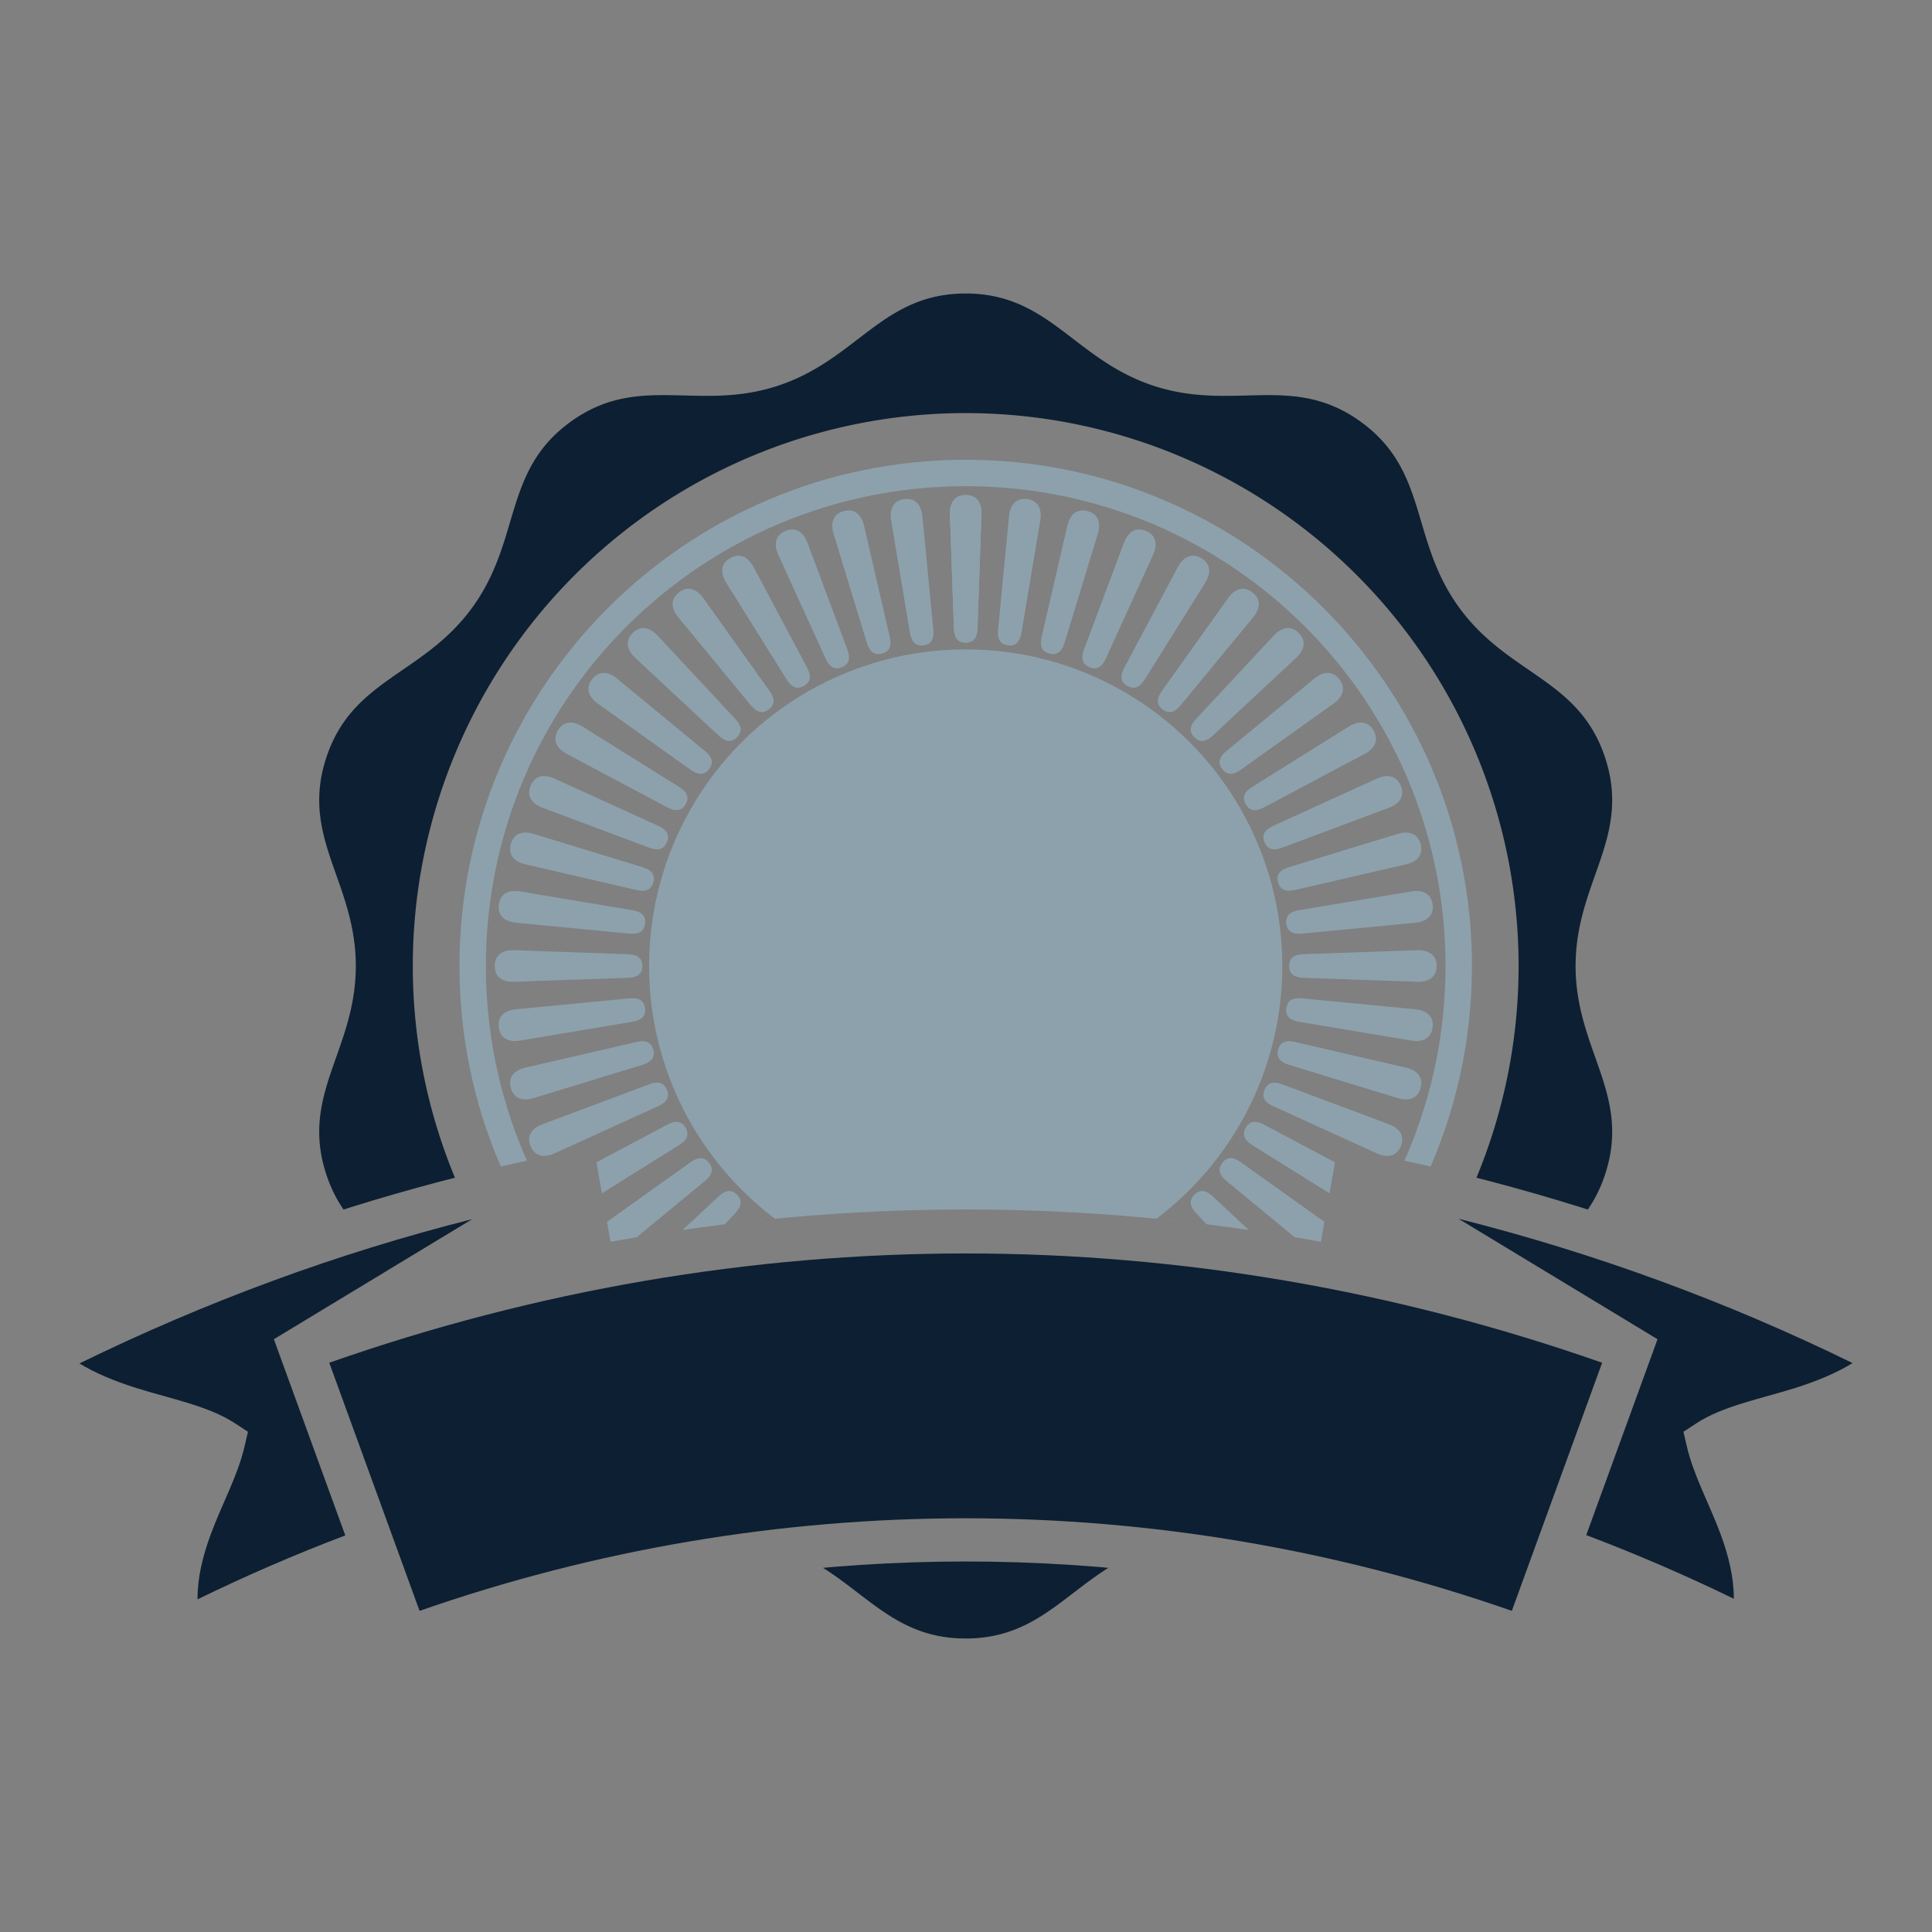 <svg xmlns="http://www.w3.org/2000/svg" width="829.671" height="829.671" viewBox="0 0 219.517 219.517"><rect x="0" y="0" width="219.517" height="219.517" fill="#808080" stroke="none"/><defs><clipPath clipPathUnits="userSpaceOnUse" id="b"><path style="marker:none" d="M101.817 28.35a87.758 87.758 0 00-87.758 87.757 87.758 87.758 0 005.873 31.526 234.424 234.424 0 0139.623-10.931l.438 2.462.013-.003-.012.008 1.47 8.276a223.375 223.375 0 0140.353-3.677c13.507 0 27.014 1.227 40.352 3.677l1.47-8.276-.012-.008c.005 0 .009.002.013.003l.438-2.461a234.477 234.477 0 0139.546 10.9 87.758 87.758 0 005.95-31.496 87.758 87.758 0 00-87.758-87.758zm0 155.417a183.371 183.371 0 00-47.237 6.189 87.758 87.758 0 0047.237 13.909 87.758 87.758 0 0047.355-13.878 183.371 183.371 0 00-47.355-6.22z" opacity=".2" fill="red" stroke-width="4.7"/></clipPath><clipPath clipPathUnits="userSpaceOnUse" id="c"><path style="line-height:normal;font-variant-ligatures:normal;font-variant-position:normal;font-variant-caps:normal;font-variant-numeric:normal;font-variant-alternates:normal;font-feature-settings:normal;text-indent:0;text-align:start;text-decoration-line:none;text-decoration-style:solid;text-decoration-color:#000;text-transform:none;text-orientation:mixed;white-space:normal;shape-padding:0;isolation:auto;mix-blend-mode:normal;solid-color:#000;solid-opacity:1;marker:none" d="M60.006 139.162l-.013.003v.005zm83.62 0l.014.008v-.005l-.013-.003zm14.185 5.663l22.613 13.689-8.1 22.256a199.368 199.368 0 0116.77 7.236c0-2.442-.594-4.863-1.48-7.273-1.272-3.457-3.081-6.694-3.85-10l-.396-1.702 1.462-.958c3.028-1.982 7.213-2.757 11.243-4.022 2.518-.79 4.786-1.758 6.512-2.827a229.22 229.22 0 00-44.774-16.4zm-112.069.047c-15.365 3.874-30.304 9.392-44.625 16.394 1.719 1.053 3.957 2.006 6.442 2.785 4.03 1.265 8.215 2.04 11.244 4.022l1.463.957-.396 1.703c-.77 3.306-2.579 6.543-3.85 10-.895 2.431-1.495 4.874-1.484 7.336a199.353 199.353 0 0116.787-7.264l-4.769-13.102-3.345-9.19zm56.075 3.896c-24.463 0-48.904 4.201-72.313 12.418l10.26 28.192a188.271 188.271 0 01124.106 0l2.057-5.655 5.745-15.786 2.457-6.751c-23.409-8.217-47.85-12.418-72.312-12.418z" color="#000" font-weight="400" font-family="sans-serif" overflow="visible" opacity=".2" fill="red" stroke-width="5"/></clipPath><pattern id="a" patternTransform="matrix(.341 0 0 .341 297.58 222.064)" height="45.426" width="43.21" patternUnits="userSpaceOnUse"><path d="M.109 0L0 .111v3.804c.56-.074 1.021-.167 1.218-.27C.803 4.157.398 4.683 0 5.217v1.031c.066.023.131.048.196.08.055-.39.476-.722.88-.7C.9 6.354.75 7.086 0 7.778v32.94c.161-.036.319 0 .463.21-.005.293-.215.39-.463.366v.14c.38.543.769 1.083 1.181 1.6.183-.127.366-.25.528-.378 1.028.79 1.33.378 2.162 1.483-.535.514-1.016.09-1.53.285.303.341.614.673.931 1h.526c.087-.124.187-.248.315-.371.096.153.194.272.293.372H9.75c-.012-.012-.02-.024-.034-.033.332-.119-.165-1.117-.467-.926.332.404-.492.497-.611.264.378-.404 1.024-.315 1.25-.82.229.327.488.187.717.488.582-.144-.055-1.062.497-.718.344.2.114 1.067.7.79-.14-.157.103-.446.32-.28.165.722-.265.561-.813 1.003.021.074.06.153.103.232h1.23l.003-.003c.373-.378.713-.196 1.058-.085.011.02.008.053-.002.088h.083c-.015-.128-.04-.257-.065-.385-.463.187-.887-.204-1.338-.23.42-.331.769-.14.497-.722-.353.174-.08-.234-.123-.459-.323.365-.629.49-.913.247.51-.54-.396-.417-.107-.756.408-.204.556-.051.582.335.327-.488.595.055.892.055-.149.187-.089.391-.033.595.293.136.633-.519.918-.242.259.879.395 1.321.998.811-.364.23-.233.49-.09.75h6.103c.083-.017.165-.036.25-.066 0 .026.008.043.011.067h.578a7.683 7.683 0 00-.275-.347c.782.242.285-.187.795-.701.595.085 1.143.91 1.793.107.012.373.353.66.714.94h2.887c-.032-.16.049-.264.41-.24-.79-.293-.093-.88-1.104-1.568l.632-.564c.425.429-.26.785.522 1.232.413.063 1.075-.094 1.024.514.242.072.507-.157.736.195-.478.012-.26.15-.5.432H43.21V0H22.746c.062.262.185.664.172.961-.182.003-.195.162-.335.06.042-.328-.208-.86.061-1.021zm42.379.73c.054 0 .104.008.143.029-.026.246-.561.573-.616.11.101-.06.31-.137.473-.138zM33.85.783c.03.31.08.638.041.91-.26.072-.429.017-.535-.133-.11-.276.039-.36.14-.484.158-.072.103-.289.354-.293zm3.342.089c.489.306-.267.838-.314.175.11-.06.136-.171.314-.175zm5.333.595c.212-.003.272.212.357.395-.128.149-.438.115-.565.047-.043-.225-.047-.425.208-.442zM22.008 2.614c.208.14.382.336.552.536.038.544-.207.892-.335 1.321-.501.064-.183-.722-.54-.765-.047-.178.196-.157.174-.318.01-.175-.094-.191-.12-.323-.046-.247.256-.247.269-.451zM3.79 6.302c.076.187.012.387-.102.523-.209-.039-.302-.178-.246-.463.076-.068.208-.064.348-.06zm-.863.693c.251.102.557.008.74.06-.26 1.244 1.59.517 1.296 1.8-.616.086-.638-.386-1.02-.526-.272.098-.268.513-.413.756-.692-.034-.845-.565-1.044-1.045.11-.395.365-.62.441-1.045zm2.456 2.15c.066 0 .13.02.161.063 0 .182-.088.272-.245.285 0-.056-.065-.046-.107-.06l.017-.23a.25.25 0 01.175-.059zm.318.81c.03.03-.042.077-.06.06-.026-.034.048-.072.06-.06zm-.258.464c.182-.012.199.272-.021.233zm-.966 1.068c.192-.01.326.353.269.665-.319.144-.497-.173-.475-.518.072-.1.142-.144.206-.147zm3.93.964c.124-.03.103.075.108.169-.043-.012-.052-.055-.112-.055zm-.3.632c.186.018.101.353-.124.29-.046-.188.098-.18.123-.29zm33.177 1.98c.263-.027.417.097.697.05.068.32-.135.456-.156.72-.175.038-.222.169-.426.185-.191-.165-.548-.092-.552-.53.353.003.36-.234.437-.425zm-32.816.057c.015.003.024.02.024.037-.012.068-.06.034-.06 0 .006-.032.023-.04.035-.037zm23.767 3.713c.014.003.026.014.03.032 0 .06-.051.038-.055.003 0-.03.012-.038.026-.036zm.78 1.677c.082.17-.054.183-.062.293-.187.018-.167-.319.063-.293zm3.639.524c.19.012.342.226.39.474-.183.434-.565 0-.59-.412a.316.316 0 01.2-.062zm5.537.073a.356.356 0 01.126.032c.02.097-.047.127-.018.229-.195.076-.237-.072-.271-.238a.435.435 0 01.162-.024zm-9.544.21c.046.003.064.047.12.038l.02.11c-.115.047-.12-.058-.14-.148zm3.505 1.326l.043.22c-.179.047-.264-.215-.043-.22zm-.05.641c.03.026-.03.076-.048.063-.034-.02.027-.076.047-.063zm.475.434c.011.05.076.03.123.034l.042.22c-.06.09-.254.123-.34.064-.046-.183.021-.285.174-.319zm2.087.062c.517.033.77.44 1.052.808 0 .387-.19.646-.152 1.058-.268-.047-.544.09-.735.077-.073-1.22-1.709-.2-1.755-1.461.59-.196.739.242 1.15.31.243-.14.12-.536.2-.782.086-.012.166-.015.24-.009zm.207 2.164c.212-.003.34.119.361.4-.06.072-.187.097-.327.11a.466.466 0 01-.034-.51zM15.936 31.43c.514.026.057.756.405.866.017.187-.226.119-.23.29-.043.173.058.208.054.344.009.26-.296.204-.343.404-.187-.179-.327-.408-.463-.633.063-.557.369-.863.577-1.27zM.4 31.872c.117.008.22.111.191.364-.123.034-.165.145-.347.12-.271-.25-.039-.498.156-.484zm3.306.245c.276-.02.437.068.517.238.064.289-.101.352-.229.454-.166.047-.149.276-.403.234.026-.319.034-.658.114-.926zm11.171 2.665c.024.003.05.018.08.05-.107.353.097 1.024-.345 1.041-.011-.272-.072-.73 0-1.04.134.023.194-.061.265-.05zm-11.72 1.482a.201.201 0 01.09.012c-.003.357-.213.692-.523.577-.108-.234.208-.57.433-.59zm11.327.373c.133.006.27.066.357.158-.046.263-.212.4-.289.629.073.229.188.552.06.812-.17.08-.421.08-.523-.06.05-.48.149-.918.06-1.381.072-.12.201-.165.335-.158zm-1.143 3.501c.2.09.608-.03.638.23-.238.119-.756.08-.811-.17a.302.302 0 01.173-.06zM1.738 43.712c.038.043.071.085.11.127.02.009.047.009.068.018a.722.722 0 00-.12-.144c-.026-.003-.037.003-.058 0zm12.03.493c-.073-.015-.15.002-.156.08-.003.08.293.175.298.018.002-.04-.068-.084-.142-.098zm-2.615.201c-.194-.014-.408.542.173.487-.002-.355-.085-.48-.173-.487zm2.439.239c-.074-.015-.15.001-.154.078-.003.085.29.174.298.021.003-.043-.07-.086-.144-.1zm9.312.097c-.147-.02-.317.044-.48.237.276.399.57.56.88.352.026-.287-.155-.554-.4-.589zm-12.51.199c-.03-.003-.07.009-.121.041-.09.077-.069.289.14.157.066-.058.07-.19-.018-.198zm18.608.436c-.024.018-.038.033-.06.049h.075c-.006-.018-.009-.033-.015-.049z" fill="#0d1f32" stroke-width="1.333"/></pattern></defs><g clip-path="url(#b)" transform="translate(7.908 -6.349)"><path style="marker:none" d="M101.817 39.696c-9.541 0-12.34 7.558-21.414 10.507-9.074 2.948-15.781-1.522-23.5 4.086-7.719 5.608-5.54 13.368-11.149 21.087-5.608 7.719-13.66 8.045-16.609 17.119-2.948 9.074 3.375 14.071 3.375 23.612 0 9.541-6.323 14.539-3.375 23.613 2.948 9.074 11.001 9.4 16.61 17.118 5.607 7.72 3.43 15.479 11.148 21.087 7.719 5.608 14.426 1.138 23.5 4.087 9.074 2.948 11.873 10.506 21.414 10.506 9.54 0 12.34-7.558 21.413-10.506 9.074-2.949 15.78 1.521 23.5-4.087 7.718-5.608 5.54-13.368 11.148-21.087 5.608-7.718 13.661-8.044 16.61-17.118 2.948-9.074-3.375-14.072-3.375-23.613 0-9.54 6.323-14.538 3.375-23.612-2.949-9.074-11.002-9.4-16.61-17.12-5.608-7.718-3.43-15.478-11.148-21.086-7.72-5.608-14.426-1.138-23.5-4.086-9.074-2.949-11.873-10.507-21.413-10.507zm0 13.59a62.822 62.822 0 0162.821 62.821 62.822 62.822 0 01-62.821 62.822 62.822 62.822 0 01-62.822-62.822 62.822 62.822 0 0162.822-62.821z" fill="#0d1f32"/><path style="line-height:normal;font-variant-ligatures:normal;font-variant-position:normal;font-variant-caps:normal;font-variant-numeric:normal;font-variant-alternates:normal;font-feature-settings:normal;text-indent:0;text-align:start;text-decoration-line:none;text-decoration-style:solid;text-decoration-color:#000;text-transform:none;text-orientation:mixed;white-space:normal;shape-padding:0;isolation:auto;mix-blend-mode:normal;solid-color:#000;solid-opacity:1;marker:none" d="M101.816 58.59c-31.748 0-57.517 25.769-57.517 57.517 0 31.749 25.769 57.518 57.517 57.518 31.749 0 57.518-25.769 57.518-57.518 0-31.748-25.769-57.517-57.518-57.517zm0 3c30.128 0 54.518 24.39 54.518 54.517 0 30.128-24.39 54.518-54.518 54.518-30.127 0-54.517-24.39-54.517-54.518 0-30.127 24.39-54.517 54.517-54.517z" color="#000" font-weight="400" font-family="sans-serif" overflow="visible" fill="#8da1ac"/><circle cx="101.816" cy="116.107" r="35.975" style="marker:none" fill="#8da1ac"/><g fill="#8da1ac"><path d="M101.816 62.598c-1.447 0-1.827 1.163-1.792 2.186l.452 12.934c.027.787.238 1.642 1.34 1.642 1.103 0 1.314-.874 1.34-1.642l.452-12.934c.036-1.023-.344-2.186-1.792-2.186zm0 90.257c-1.102 0-1.313.854-1.34 1.641l-.452 12.934c-.035 1.023.345 2.186 1.792 2.186 1.448 0 1.828-1.163 1.792-2.186l-.451-12.934c-.027-.768-.238-1.641-1.34-1.641z" style="marker:none"/><path style="marker:none" d="M101.816 62.598c-1.447 0-1.827 1.163-1.792 2.186l.452 12.934c.027.787.238 1.642 1.34 1.642 1.103 0 1.314-.874 1.34-1.642l.452-12.934c.036-1.023-.344-2.186-1.792-2.186zm0 90.257c-1.102 0-1.313.854-1.34 1.641l-.452 12.934c-.035 1.023.345 2.186 1.792 2.186 1.448 0 1.828-1.163 1.792-2.186l-.451-12.934c-.027-.768-.238-1.641-1.34-1.641zM108.8 63.056c-1.434-.189-1.963.915-2.061 1.933l-1.24 12.882c-.076.784.021 1.66 1.114 1.803 1.093.144 1.416-.695 1.543-1.453l2.136-12.764c.17-1.01-.056-2.212-1.491-2.401zM97.02 152.54c-1.093-.144-1.414.676-1.543 1.453l-2.136 12.764c-.17 1.01.056 2.213 1.491 2.402 1.435.188 1.964-.916 2.062-1.934l1.24-12.882c.074-.765-.021-1.659-1.114-1.803zM115.666 64.421c-1.398-.374-2.067.651-2.297 1.648l-2.911 12.61c-.178.767-.195 1.648.87 1.933 1.064.285 1.494-.504 1.72-1.24l3.783-12.375c.299-.979.233-2.201-1.165-2.576zm-23.36 87.181c-1.065-.285-1.49.486-1.72 1.24l-3.784 12.375c-.3.979-.233 2.201 1.165 2.576 1.398.375 2.067-.651 2.297-1.648l2.911-12.61c.173-.749.195-1.647-.87-1.933zM122.293 66.671c-1.337-.554-2.133.376-2.492 1.334l-4.532 12.122c-.276.738-.408 1.608.61 2.03 1.018.422 1.548-.305 1.867-1.004l5.367-11.776c.424-.932.518-2.152-.82-2.706zm-34.54 83.386c-1.018-.421-1.54.287-1.866 1.004l-5.367 11.776c-.424.932-.518 2.152.82 2.706 1.336.554 2.133-.376 2.492-1.334l4.532-12.122c.27-.72.408-1.608-.61-2.03zM128.57 69.767c-1.252-.724-2.164.094-2.644.997L119.85 82.19c-.37.695-.615 1.54.34 2.092.955.551 1.575-.1 1.982-.752l6.858-10.975c.542-.868.794-2.065-.46-2.79zM83.444 147.93c-.955-.55-1.565.084-1.982.752l-6.858 10.975c-.542.868-.795 2.066.459 2.79 1.253.723 2.165-.094 2.645-.998l6.076-11.427c.36-.678.614-1.54-.34-2.092zM134.39 73.656c-1.148-.882-2.158-.19-2.752.643l-7.515 10.536c-.458.64-.81 1.448.064 2.119.874.67 1.574.106 2.063-.487l8.232-9.986c.65-.79 1.057-1.944-.091-2.825zM79.447 145.26c-.875-.671-1.562-.122-2.063.486l-8.232 9.986c-.65.79-1.057 1.945.091 2.826 1.148.88 2.159.19 2.753-.644l7.515-10.536c.447-.625.81-1.447-.064-2.118zM139.653 78.27c-1.023-1.023-2.115-.47-2.813.279l-8.826 9.465c-.537.576-.993 1.33-.213 2.109.78.78 1.547.31 2.109-.214l9.465-8.826c.748-.697 1.301-1.79.278-2.813zm-63.821 63.821c-.78-.779-1.533-.324-2.109.214l-9.465 8.826c-.748.697-1.302 1.79-.278 2.813 1.023 1.023 2.115.47 2.813-.279l8.826-9.465c.524-.562.992-1.33.213-2.109zM144.268 83.533c-.881-1.148-2.036-.742-2.825-.091l-9.986 8.232c-.608.5-1.158 1.188-.487 2.063.671.874 1.493.51 2.119.063l10.536-7.515c.833-.594 1.524-1.604.643-2.752zm-71.605 54.945c-.671-.875-1.478-.522-2.119-.065l-10.536 7.516c-.833.594-1.524 1.604-.643 2.752.88 1.149 2.036.742 2.825.091l9.986-8.232c.594-.488 1.158-1.188.487-2.062zM148.157 89.353c-.724-1.254-1.922-1.002-2.79-.46l-10.974 6.858c-.669.418-1.304 1.028-.752 1.982.55.955 1.413.701 2.092.34l11.427-6.075c.903-.48 1.72-1.392.997-2.645zM69.992 134.48c-.55-.955-1.396-.71-2.092-.34l-11.426 6.075c-.904.481-1.722 1.392-.998 2.646.724 1.253 1.922 1 2.79.459l10.975-6.858c.652-.408 1.302-1.028.751-1.982zM151.252 95.63c-.553-1.337-1.774-1.243-2.705-.82l-11.776 5.368c-.717.326-1.426.848-1.004 1.867.421 1.018 1.31.879 2.03.61l12.122-4.533c.958-.358 1.887-1.155 1.333-2.492zm-83.386 34.54c-.422-1.019-1.292-.886-2.03-.61l-12.121 4.532c-.959.358-1.888 1.155-1.335 2.492.554 1.337 1.775 1.244 2.706.82l11.776-5.368c.7-.318 1.426-.848 1.004-1.866zM153.502 102.258c-.374-1.398-1.596-1.464-2.575-1.165l-12.376 3.783c-.753.23-1.525.656-1.24 1.72.286 1.065 1.185 1.043 1.934.87l12.61-2.911c.997-.23 2.022-.899 1.647-2.297zm-87.18 23.36c-.286-1.065-1.166-1.047-1.934-.87l-12.61 2.911c-.996.23-2.022.9-1.647 2.297.374 1.398 1.597 1.465 2.575 1.166l12.376-3.784c.735-.225 1.524-.655 1.24-1.72zM154.868 109.123c-.19-1.435-1.392-1.66-2.401-1.492l-12.764 2.136c-.777.13-1.597.45-1.454 1.544.144 1.093 1.038 1.188 1.804 1.114l12.881-1.24c1.019-.098 2.123-.627 1.934-2.062zm-89.485 11.78c-.143-1.092-1.018-1.19-1.802-1.114l-12.882 1.24c-1.019.099-2.123.628-1.934 2.062.189 1.435 1.393 1.66 2.402 1.492l12.764-2.136c.758-.127 1.596-.45 1.452-1.543zM155.326 116.107c0-1.447-1.164-1.828-2.186-1.792l-12.934.452c-.787.027-1.642.238-1.642 1.34s.874 1.314 1.642 1.34l12.934.452c1.022.036 2.186-.345 2.186-1.792zm-90.257 0c0-1.102-.854-1.313-1.642-1.34l-12.933-.452c-1.023-.036-2.187.345-2.187 1.792s1.164 1.828 2.187 1.792l12.933-.451c.769-.027 1.642-.239 1.642-1.34zM154.868 123.091c.189-1.434-.915-1.963-1.933-2.062l-12.882-1.24c-.784-.076-1.66.022-1.804 1.115-.143 1.092.695 1.416 1.454 1.543l12.764 2.136c1.009.169 2.212-.057 2.4-1.492zm-89.485-11.78c.144-1.093-.675-1.414-1.452-1.544l-12.764-2.136c-1.01-.168-2.213.057-2.402 1.492-.189 1.435.915 1.964 1.934 2.062l12.882 1.24c.765.074 1.659-.022 1.802-1.114zM153.502 129.956c.375-1.398-.65-2.066-1.647-2.296l-12.61-2.912c-.768-.177-1.648-.195-1.933.87-.286 1.065.504 1.495 1.239 1.72l12.376 3.784c.979.299 2.2.232 2.575-1.166zm-87.18-23.36c.284-1.064-.486-1.49-1.24-1.72l-12.376-3.783c-.978-.3-2.2-.233-2.575 1.165-.375 1.398.65 2.067 1.648 2.297l12.61 2.911c.748.173 1.647.195 1.932-.87zM151.252 136.584c.554-1.337-.375-2.134-1.333-2.492l-12.122-4.532c-.738-.276-1.609-.409-2.03.61-.422 1.018.304 1.548 1.004 1.867l11.776 5.366c.931.425 2.152.518 2.705-.819zm-83.386-34.54c.422-1.018-.287-1.54-1.003-1.866L55.086 94.81c-.93-.424-2.152-.518-2.706.82-.553 1.336.376 2.133 1.335 2.491l12.122 4.533c.72.269 1.608.408 2.03-.61zM148.157 142.862c.723-1.254-.094-2.165-.997-2.645l-11.427-6.076c-.695-.37-1.541-.615-2.092.34-.552.954.1 1.575.752 1.982l10.975 6.858c.867.542 2.065.794 2.789-.46zM69.992 97.733c.551-.954-.083-1.564-.751-1.981l-10.975-6.858c-.868-.542-2.066-.795-2.79.459-.724 1.253.094 2.164.998 2.645L67.9 98.073c.679.361 1.541.615 2.092-.34zM144.268 148.681c.881-1.148.19-2.158-.643-2.752l-10.536-7.515c-.641-.458-1.448-.811-2.119.063-.671.875-.106 1.575.487 2.064l9.986 8.231c.79.651 1.944 1.058 2.825-.09zM72.663 93.737c.67-.875.121-1.562-.487-2.063l-9.986-8.232c-.79-.65-1.944-1.057-2.825.09-.881 1.15-.19 2.16.643 2.754L70.544 93.8c.626.446 1.448.81 2.119-.064zM139.653 153.944c1.023-1.024.47-2.115-.278-2.813l-9.465-8.826c-.576-.537-1.33-.993-2.11-.214-.779.78-.31 1.547.214 2.11l8.826 9.464c.698.749 1.79 1.302 2.813.279zm-63.82-63.821c.778-.78.323-1.533-.214-2.109l-8.826-9.465c-.698-.748-1.79-1.302-2.813-.279-1.024 1.024-.47 2.116.279 2.814l9.464 8.826c.562.524 1.33.992 2.11.213zM134.39 158.559c1.149-.881.743-2.036.092-2.825l-8.232-9.986c-.501-.608-1.189-1.158-2.063-.487-.875.67-.51 1.493-.064 2.119l7.515 10.536c.594.833 1.605 1.524 2.753.643zM79.447 86.953c.874-.67.522-1.477.064-2.118l-7.515-10.536c-.594-.833-1.605-1.525-2.753-.644-1.148.882-.742 2.037-.09 2.826l8.231 9.986c.489.593 1.189 1.157 2.063.486zM128.571 162.447c1.253-.723 1.001-1.92.46-2.789l-6.859-10.975c-.417-.668-1.027-1.303-1.982-.752-.954.551-.7 1.414-.34 2.093l6.076 11.426c.48.904 1.392 1.721 2.645.997zM83.443 84.283c.954-.551.71-1.397.34-2.092l-6.076-11.427c-.48-.903-1.392-1.72-2.645-.997-1.254.724-1.001 1.922-.459 2.79l6.858 10.974c.407.652 1.027 1.303 1.982.752zM122.293 165.543c1.338-.554 1.244-1.774.82-2.705l-5.367-11.776c-.327-.717-.849-1.427-1.867-1.005-1.018.422-.88 1.31-.61 2.03l4.532 12.122c.359.959 1.155 1.888 2.492 1.334zm-34.54-83.386c1.02-.422.887-1.292.611-2.03l-4.532-12.122c-.359-.958-1.156-1.888-2.493-1.334-1.337.554-1.243 1.775-.819 2.706l5.367 11.776c.319.7.848 1.426 1.867 1.004zM115.666 167.793c1.398-.375 1.464-1.597 1.165-2.575l-3.784-12.376c-.23-.754-.655-1.525-1.72-1.24-1.064.286-1.042 1.185-.87 1.934l2.912 12.61c.23.996.899 2.022 2.297 1.647zm-23.36-87.181c1.064-.285 1.047-1.165.87-1.933l-2.912-12.61c-.23-.997-.899-2.022-2.297-1.648-1.398.375-1.464 1.598-1.165 2.576l3.784 12.376c.224.735.655 1.524 1.72 1.239zM108.8 169.159c1.436-.19 1.661-1.392 1.492-2.402l-2.136-12.764c-.13-.777-.45-1.597-1.543-1.453-1.093.144-1.189 1.038-1.115 1.803l1.24 12.882c.099 1.019.628 2.122 2.063 1.934zM97.02 79.674c1.093-.144 1.19-1.018 1.115-1.803l-1.24-12.881c-.099-1.019-.628-2.123-2.063-1.934-1.435.189-1.66 1.392-1.491 2.401l2.136 12.764c.126.759.45 1.597 1.543 1.453z"/></g></g><g clip-path="url(#c)" color="#000" font-weight="400" font-family="sans-serif" fill="#0d1f32" transform="translate(7.908 -6.349)"><path style="line-height:normal;font-variant-ligatures:normal;font-variant-position:normal;font-variant-caps:normal;font-variant-numeric:normal;font-variant-alternates:normal;font-feature-settings:normal;text-indent:0;text-align:start;text-decoration-line:none;text-decoration-style:solid;text-decoration-color:#000;text-transform:none;text-orientation:mixed;white-space:normal;shape-padding:0;isolation:auto;mix-blend-mode:normal;solid-color:#000;solid-opacity:1;marker:none" d="M101.817 146.268c-25.578 0-51.155 4.44-75.555 13.32l11.97 32.89a185.894 185.894 0 01127.168 0l11.971-32.89a220.883 220.883 0 00-75.554-13.32z" overflow="visible"/><path d="M143.627 139.161l33.744 20.427-8.24 22.64a196.835 196.835 0 0122.04 9.58c2.125-8.458-3.697-16.162-4.973-21.643 4.484-2.935 16.892-3.827 20.86-9.543a231.822 231.822 0 00-63.431-21.46zM60.006 139.161l-33.745 20.427 8.24 22.64a196.836 196.836 0 00-22.038 9.58c-2.126-8.458 3.696-16.162 4.971-21.643-4.483-2.935-16.891-3.827-20.86-9.543a231.821 231.821 0 0163.432-21.46z" style="line-height:normal;font-variant-ligatures:normal;font-variant-position:normal;font-variant-caps:normal;font-variant-numeric:normal;font-variant-alternates:normal;font-feature-settings:normal;text-indent:0;text-align:start;text-decoration-line:none;text-decoration-style:solid;text-decoration-color:#000;text-transform:none;text-orientation:mixed;white-space:normal;shape-padding:0;isolation:auto;mix-blend-mode:normal;solid-color:#000;solid-opacity:1;marker:none" overflow="visible"/></g><g transform="translate(14.652 -13.372)"><path style="marker:none" d="M95.106 424.564c9.541 0 12.34 7.558 21.414 10.506 9.074 2.949 15.78-1.52 23.5 4.087 7.718 5.608 5.54 13.368 11.148 21.087 5.608 7.719 13.661 8.045 16.61 17.119 2.948 9.074-3.375 14.071-3.375 23.612 0 9.541 6.323 14.539 3.375 23.612-2.949 9.074-11.002 9.4-16.61 17.12-5.608 7.718-3.43 15.478-11.148 21.086-7.72 5.608-14.426 1.139-23.5 4.087-9.074 2.948-11.873 10.506-21.414 10.506-9.54 0-12.34-7.558-21.413-10.506-9.074-2.948-15.781 1.521-23.5-4.087-7.719-5.608-5.54-13.368-11.149-21.086-5.608-7.72-13.66-8.046-16.609-17.12-2.948-9.073 3.375-14.07 3.375-23.612 0-9.54-6.323-14.538-3.375-23.612 2.948-9.074 11.001-9.4 16.61-17.12 5.607-7.718 3.43-15.478 11.148-21.086 7.719-5.608 14.426-1.138 23.5-4.087 9.074-2.948 11.872-10.506 21.413-10.506z" fill="#0d1f32"/><circle style="marker:none" cx="95.106" cy="500.975" r="62.822" fill="#fff"/><circle style="marker:none" r="56.018" cy="500.975" cx="95.106" fill="none" stroke="#8da1ac" stroke-width="3"/><circle cx="95.106" cy="500.975" r="35.975" style="marker:none" fill="#8da1ac"/><g fill="#8da1ac"><path d="M95.106 447.466c-1.447 0-1.827 1.164-1.792 2.186l.452 12.934c.027.787.238 1.642 1.34 1.642 1.103 0 1.314-.874 1.34-1.642l.452-12.934c.036-1.022-.344-2.186-1.792-2.186zm0 90.257c-1.102 0-1.313.854-1.34 1.641l-.452 12.934c-.035 1.023.345 2.186 1.792 2.186 1.448 0 1.828-1.163 1.792-2.186l-.451-12.934c-.027-.768-.238-1.641-1.34-1.641z" style="marker:none"/><path style="marker:none" d="M95.106 447.466c-1.447 0-1.827 1.164-1.792 2.186l.452 12.934c.027.787.238 1.642 1.34 1.642 1.103 0 1.314-.874 1.34-1.642l.452-12.934c.036-1.022-.344-2.186-1.792-2.186zm0 90.257c-1.102 0-1.313.854-1.34 1.641l-.452 12.934c-.035 1.023.345 2.186 1.792 2.186 1.448 0 1.828-1.163 1.792-2.186l-.451-12.934c-.027-.768-.238-1.641-1.34-1.641zM102.09 447.924c-1.434-.189-1.963.915-2.062 1.933l-1.24 12.882c-.075.784.022 1.66 1.115 1.803 1.093.144 1.416-.695 1.543-1.453l2.136-12.764c.169-1.01-.057-2.212-1.491-2.401zm-11.78 89.484c-1.093-.144-1.414.676-1.544 1.453l-2.136 12.764c-.168 1.01.057 2.213 1.492 2.402 1.435.189 1.964-.916 2.062-1.934l1.24-12.882c.074-.765-.021-1.659-1.114-1.803zM108.955 449.29c-1.398-.375-2.066.65-2.296 1.647l-2.912 12.61c-.177.767-.195 1.648.87 1.933 1.065.285 1.495-.504 1.72-1.24l3.784-12.375c.299-.979.232-2.2-1.166-2.576zm-23.36 87.18c-1.064-.285-1.49.486-1.72 1.24l-3.783 12.375c-.3.979-.233 2.202 1.165 2.576 1.398.375 2.067-.65 2.297-1.648l2.911-12.61c.173-.749.195-1.647-.87-1.932zM115.583 451.54c-1.337-.555-2.133.375-2.492 1.333l-4.532 12.122c-.276.738-.409 1.608.61 2.03 1.018.422 1.548-.305 1.867-1.004l5.367-11.776c.424-.931.517-2.152-.82-2.706zm-34.54 83.385c-1.018-.421-1.54.287-1.866 1.004l-5.367 11.777c-.424.93-.518 2.151.82 2.705 1.336.554 2.133-.375 2.492-1.334l4.532-12.122c.27-.72.408-1.608-.61-2.03zM121.86 454.635c-1.253-.724-2.164.094-2.644.997l-6.076 11.427c-.37.695-.615 1.541.34 2.092.955.551 1.575-.1 1.982-.752l6.858-10.975c.542-.868.794-2.065-.46-2.789zm-45.127 78.164c-.955-.55-1.565.084-1.982.752l-6.858 10.975c-.542.868-.795 2.066.459 2.79 1.253.723 2.165-.094 2.645-.998l6.076-11.426c.36-.68.614-1.541-.34-2.093zM127.68 458.524c-1.148-.881-2.158-.19-2.752.643l-7.515 10.536c-.458.641-.81 1.448.064 2.119.874.67 1.574.106 2.063-.487l8.232-9.986c.65-.79 1.057-1.944-.091-2.825zm-54.944 71.605c-.875-.671-1.562-.121-2.063.486l-8.232 9.986c-.65.79-1.057 1.945.091 2.826s2.159.19 2.753-.644l7.515-10.536c.446-.625.81-1.447-.064-2.118zM132.943 463.139c-1.023-1.024-2.115-.47-2.813.278l-8.826 9.465c-.537.576-.993 1.33-.213 2.109.779.78 1.547.31 2.109-.213l9.465-8.826c.748-.698 1.301-1.79.278-2.813zm-63.821 63.82c-.78-.779-1.533-.324-2.109.214l-9.465 8.826c-.748.698-1.302 1.79-.278 2.813 1.023 1.023 2.115.47 2.813-.279l8.826-9.465c.524-.562.992-1.329.213-2.108zM137.558 468.401c-.881-1.148-2.036-.742-2.825-.091l-9.986 8.232c-.608.5-1.158 1.188-.487 2.063.671.874 1.493.51 2.119.064l10.536-7.516c.833-.594 1.524-1.604.643-2.752zm-71.605 54.945c-.671-.875-1.478-.522-2.119-.064l-10.536 7.515c-.833.594-1.524 1.604-.643 2.753.88 1.148 2.036.741 2.825.09l9.986-8.231c.593-.49 1.158-1.189.487-2.063zM141.447 474.22c-.724-1.253-1.922-1-2.79-.458l-10.975 6.858c-.668.417-1.303 1.027-.752 1.982.552.954 1.414.7 2.093.34l11.427-6.076c.903-.48 1.72-1.392.997-2.645zM63.282 519.35c-.551-.955-1.396-.71-2.092-.34l-11.427 6.076c-.903.48-1.72 1.391-.997 2.645.724 1.253 1.922 1.001 2.79.459l10.975-6.858c.652-.408 1.302-1.027.751-1.982zM144.542 480.498c-.554-1.337-1.774-1.243-2.705-.819l-11.776 5.367c-.717.326-1.426.848-1.005 1.867.422 1.018 1.31.879 2.03.61l12.123-4.533c.958-.358 1.887-1.155 1.333-2.492zm-83.386 34.54c-.422-1.018-1.292-.886-2.03-.61l-12.122 4.532c-.958.358-1.888 1.155-1.334 2.492.554 1.337 1.775 1.244 2.706.82l11.776-5.367c.7-.32 1.426-.849 1.004-1.867zM146.792 487.126c-.374-1.398-1.597-1.464-2.575-1.165l-12.376 3.783c-.753.23-1.525.656-1.24 1.72.286 1.065 1.185 1.043 1.934.87l12.61-2.911c.997-.23 2.022-.899 1.647-2.297zm-87.18 23.36c-.286-1.065-1.166-1.047-1.934-.87l-12.61 2.911c-.996.23-2.022.9-1.648 2.297.375 1.398 1.598 1.465 2.576 1.166l12.376-3.784c.735-.225 1.524-.655 1.24-1.72zM148.158 493.99c-.19-1.434-1.392-1.66-2.401-1.49l-12.764 2.135c-.777.13-1.598.45-1.454 1.544.144 1.093 1.038 1.188 1.803 1.114l12.882-1.24c1.019-.098 2.123-.627 1.934-2.062zm-89.485 11.782c-.144-1.093-1.018-1.19-1.802-1.115l-12.882 1.24c-1.019.099-2.123.628-1.934 2.063.189 1.435 1.392 1.66 2.402 1.491l12.764-2.136c.758-.127 1.596-.45 1.452-1.543zM148.615 500.975c0-1.447-1.163-1.827-2.185-1.792l-12.934.452c-.787.027-1.642.238-1.642 1.34 0 1.103.874 1.314 1.642 1.34l12.934.452c1.022.036 2.185-.344 2.185-1.792zm-90.256 0c0-1.102-.855-1.313-1.642-1.34l-12.933-.452c-1.023-.035-2.187.345-2.187 1.792 0 1.448 1.164 1.828 2.187 1.792l12.933-.451c.768-.027 1.642-.238 1.642-1.34zM148.158 507.96c.189-1.435-.915-1.964-1.934-2.063l-12.881-1.24c-.785-.076-1.66.022-1.804 1.115-.144 1.093.695 1.416 1.454 1.543l12.764 2.136c1.009.169 2.212-.057 2.4-1.491zm-89.485-11.781c.144-1.093-.675-1.414-1.452-1.544L44.457 492.5c-1.01-.17-2.213.056-2.402 1.49-.189 1.436.915 1.965 1.934 2.063l12.882 1.24c.765.074 1.658-.021 1.802-1.114zM146.792 514.824c.375-1.398-.65-2.066-1.647-2.296l-12.61-2.912c-.768-.177-1.648-.195-1.933.87-.286 1.065.504 1.495 1.239 1.72l12.376 3.784c.978.299 2.2.232 2.575-1.166zm-87.18-23.36c.284-1.064-.486-1.49-1.24-1.72l-12.376-3.783c-.978-.3-2.2-.233-2.575 1.165-.375 1.398.65 2.067 1.648 2.297l12.61 2.911c.748.173 1.647.195 1.932-.87zM144.542 521.452c.554-1.337-.375-2.133-1.333-2.492l-12.122-4.532c-.738-.276-1.609-.409-2.03.61-.422 1.018.304 1.548 1.004 1.867l11.776 5.367c.931.424 2.152.517 2.705-.82zm-83.386-34.54c.422-1.018-.287-1.54-1.004-1.866l-11.776-5.367c-.93-.424-2.152-.518-2.706.82-.553 1.336.376 2.133 1.335 2.492l12.121 4.532c.72.27 1.608.408 2.03-.61zM141.447 527.73c.723-1.254-.094-2.165-.997-2.645l-11.427-6.076c-.696-.37-1.541-.615-2.093.34-.55.955.1 1.575.752 1.982l10.975 6.858c.868.542 2.066.794 2.79-.46zm-78.165-45.128c.551-.955-.083-1.565-.751-1.982l-10.975-6.858c-.868-.542-2.066-.795-2.79.459-.724 1.253.094 2.165.997 2.645l11.427 6.076c.679.36 1.541.614 2.092-.34zM137.558 533.55c.881-1.149.19-2.159-.643-2.753l-10.536-7.515c-.641-.458-1.448-.81-2.12.064-.67.874-.105 1.574.488 2.063l9.986 8.232c.79.65 1.944 1.057 2.825-.092zm-71.605-54.945c.67-.875.121-1.562-.487-2.063l-9.986-8.232c-.79-.65-1.944-1.057-2.825.09-.881 1.15-.19 2.16.643 2.754l10.536 7.515c.626.446 1.448.81 2.119-.064zM132.943 538.812c1.023-1.024.47-2.115-.278-2.813l-9.465-8.826c-.576-.537-1.33-.993-2.11-.213-.779.779-.31 1.547.214 2.109l8.826 9.464c.698.749 1.79 1.302 2.813.279zM69.122 474.99c.78-.78.324-1.533-.213-2.109l-8.826-9.465c-.698-.748-1.79-1.302-2.813-.278-1.024 1.023-.47 2.115.278 2.813l9.465 8.826c.562.524 1.33.992 2.109.213zM127.68 543.427c1.149-.881.742-2.036.092-2.825l-8.232-9.986c-.501-.608-1.189-1.158-2.063-.487-.875.67-.51 1.493-.064 2.119l7.515 10.536c.594.833 1.604 1.524 2.753.643zm-54.944-71.605c.874-.671.521-1.478.064-2.119l-7.515-10.536c-.594-.833-1.605-1.524-2.753-.643-1.148.88-.742 2.036-.09 2.825l8.231 9.986c.489.593 1.188 1.158 2.063.487zM121.86 547.316c1.254-.724 1.002-1.922.46-2.79l-6.858-10.975c-.417-.668-1.027-1.303-1.982-.752-.955.552-.7 1.414-.34 2.093l6.076 11.427c.48.903 1.391 1.72 2.645.997zM76.734 469.15c.954-.551.71-1.396.34-2.092l-6.076-11.427c-.48-.903-1.392-1.72-2.645-.997-1.254.724-1.001 1.922-.46 2.79l6.859 10.975c.407.651 1.027 1.302 1.982.751zM115.583 550.411c1.338-.554 1.244-1.774.82-2.705l-5.367-11.776c-.327-.717-.849-1.426-1.867-1.005-1.018.422-.88 1.31-.61 2.03l4.532 12.123c.359.958 1.155 1.887 2.492 1.333zm-34.54-83.386c1.02-.422.887-1.292.61-2.03l-4.531-12.122c-.359-.958-1.156-1.888-2.493-1.334-1.337.554-1.243 1.775-.819 2.706l5.367 11.776c.319.7.848 1.426 1.867 1.004zM108.956 552.661c1.398-.374 1.464-1.597 1.165-2.575l-3.784-12.376c-.23-.753-.655-1.525-1.72-1.24-1.064.286-1.043 1.185-.87 1.934l2.912 12.61c.23.997.899 2.022 2.297 1.647zm-23.36-87.181c1.064-.285 1.047-1.165.87-1.933l-2.912-12.61c-.23-.996-.899-2.022-2.297-1.648-1.398.375-1.464 1.598-1.165 2.576l3.784 12.376c.224.735.655 1.524 1.72 1.239zM102.09 554.027c1.436-.19 1.66-1.392 1.492-2.402l-2.136-12.763c-.13-.777-.45-1.598-1.543-1.454-1.093.144-1.189 1.038-1.115 1.803l1.24 12.882c.099 1.019.628 2.123 2.063 1.934zm-11.78-89.485c1.093-.144 1.19-1.018 1.115-1.802l-1.24-12.882c-.099-1.019-.628-2.123-2.063-1.934-1.435.189-1.66 1.392-1.491 2.402l2.136 12.764c.126.758.45 1.596 1.543 1.452z"/></g><path style="line-height:normal;font-variant-ligatures:normal;font-variant-position:normal;font-variant-caps:normal;font-variant-numeric:normal;font-variant-alternates:normal;font-feature-settings:normal;text-indent:0;text-align:start;text-decoration-line:none;text-decoration-style:solid;text-decoration-color:#000;text-transform:none;text-orientation:mixed;white-space:normal;shape-padding:0;isolation:auto;mix-blend-mode:normal;solid-color:#000;solid-opacity:1;marker:none" d="M95.106 531.136c-25.577 0-51.154 4.44-75.554 13.32l11.97 32.891a185.894 185.894 0 01127.168 0l11.971-32.89a220.883 220.883 0 00-75.555-13.32z" color="#000" font-weight="400" font-family="sans-serif" overflow="visible" fill="#0d1f32"/><path d="M136.917 524.03l33.744 20.426-8.24 22.64a196.835 196.835 0 0122.039 9.58c2.126-8.458-3.696-16.162-4.972-21.643 4.484-2.934 16.892-3.826 20.86-9.543a231.822 231.822 0 00-63.431-21.46zM53.296 524.03L19.55 544.456l8.24 22.64a196.836 196.836 0 00-22.038 9.58c-2.127-8.458 3.696-16.162 4.971-21.643-4.483-2.934-16.891-3.826-20.86-9.543a231.822 231.822 0 0163.432-21.46z" style="line-height:normal;font-variant-ligatures:normal;font-variant-position:normal;font-variant-caps:normal;font-variant-numeric:normal;font-variant-alternates:normal;font-feature-settings:normal;text-indent:0;text-align:start;text-decoration-line:none;text-decoration-style:solid;text-decoration-color:#000;text-transform:none;text-orientation:mixed;white-space:normal;shape-padding:0;isolation:auto;mix-blend-mode:normal;solid-color:#000;solid-opacity:1;marker:none" color="#000" font-weight="400" font-family="sans-serif" overflow="visible" fill="#0d1f32"/><path style="line-height:normal;font-variant-ligatures:normal;font-variant-position:normal;font-variant-caps:normal;font-variant-numeric:normal;font-variant-alternates:normal;font-feature-settings:normal;text-indent:0;text-align:start;text-decoration-line:none;text-decoration-style:solid;text-decoration-color:#000;text-transform:none;text-orientation:mixed;white-space:normal;shape-padding:0;isolation:auto;mix-blend-mode:normal;solid-color:#000;solid-opacity:1;marker:none" d="M52.845 521.57a234.323 234.323 0 00-64.116 21.693l-2.552 1.3 1.632 2.352c2.646 3.811 7.257 5.431 11.543 6.776 3.298 1.034 6.182 1.91 8.184 2.709-.753 2.09-1.786 4.392-2.92 7.475-1.427 3.879-2.527 8.484-1.289 13.41l.766 3.042 2.795-1.423a194.156 194.156 0 0119.416-8.584l3.724 10.232 2.35-.855a183.388 183.388 0 01125.457 0l2.35.855 3.724-10.233a194.15 194.15 0 0119.416 8.584l2.795 1.424.765-3.042c1.238-4.926.138-9.53-1.29-13.41-1.064-2.894-2.3-5.493-3.07-7.531 2.016-.778 5.162-1.659 8.335-2.654 4.286-1.344 8.896-2.964 11.542-6.775l1.634-2.352-2.553-1.301a234.32 234.32 0 00-64.115-21.691l-1.91 10.742a223.375 223.375 0 00-40.352-3.677 223.375 223.375 0 00-40.352 3.677zm98.255 8.123a229.22 229.22 0 0144.774 16.399c-1.725 1.07-3.993 2.038-6.511 2.827-4.03 1.265-8.215 2.04-11.244 4.022l-1.462.957.396 1.702c.77 3.307 2.579 6.544 3.85 10.001.887 2.41 1.48 4.831 1.481 7.273a199.368 199.368 0 00-16.77-7.236l8.1-22.256zm-112.068.047L16.5 543.38l3.345 9.19 4.768 13.103a199.352 199.352 0 00-16.787 7.264c-.01-2.463.59-4.905 1.484-7.336 1.272-3.457 3.08-6.694 3.85-10l.397-1.703-1.463-.957c-3.03-1.983-7.214-2.757-11.245-4.022-2.484-.779-4.723-1.733-6.441-2.785 14.32-7.002 29.26-12.52 44.625-16.394zm56.074 3.896c24.463 0 48.904 4.201 72.313 12.418l-2.457 6.751-5.745 15.786-2.058 5.655a188.271 188.271 0 00-124.105 0l-10.26-28.192c23.41-8.217 47.85-12.418 72.312-12.418z" color="#000" font-weight="400" font-family="sans-serif" overflow="visible" fill="#fff"/></g></svg>